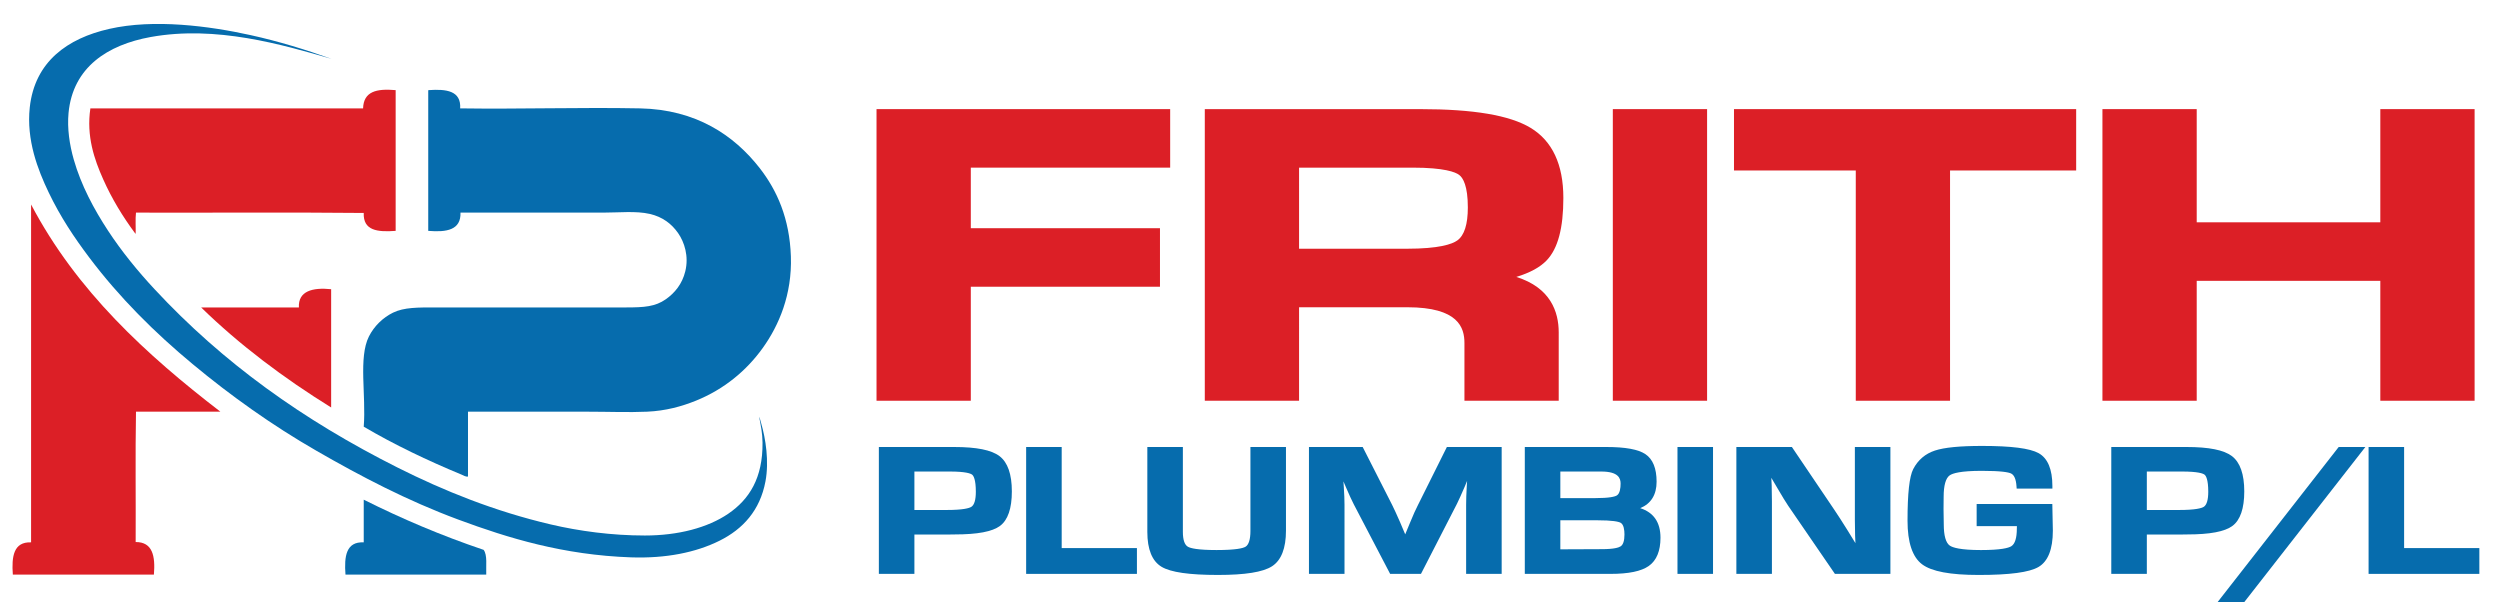 <?xml version="1.0" encoding="utf-8"?>
<!-- Generator: Adobe Illustrator 15.0.0, SVG Export Plug-In . SVG Version: 6.00 Build 0)  -->
<!DOCTYPE svg PUBLIC "-//W3C//DTD SVG 1.1//EN" "http://www.w3.org/Graphics/SVG/1.1/DTD/svg11.dtd">
<svg version="1.1" id="Layer_1" xmlns="http://www.w3.org/2000/svg" xmlns:xlink="http://www.w3.org/1999/xlink" x="0px" y="0px"
	 width="400px" height="96.333px" viewBox="0 0 400 96.333" enable-background="new 0 0 400 96.333" xml:space="preserve">
<g>
	<g>
		<polygon fill="#DC1F26" points="140.244,64.119 155.329,64.119 155.329,45.877 185.595,45.877 185.595,36.514 155.329,36.514 
			155.329,26.822 187.227,26.822 187.227,17.459 140.244,17.459 		"/>
		<path fill="#DC1F26" d="M250.137,31.669c0-5.346-1.767-9.12-5.25-11.218c-3.345-2.013-9.134-2.991-17.698-2.991h-34.421v46.659
			h15.084V49.16h17.31c8.2,0,9.149,3.268,9.149,5.723v9.236h15.084V53.194c0-3.31-1.313-7.173-6.788-8.885
			c2.212-0.674,3.82-1.555,4.867-2.657C249.265,39.768,250.137,36.502,250.137,31.669z M207.852,26.822h18.149
			c5.137,0,6.878,0.725,7.456,1.157c0.637,0.475,1.397,1.766,1.397,5.217c0,2.7-0.565,4.472-1.678,5.271
			c-0.845,0.607-2.931,1.33-8.066,1.33h-17.259V26.822z"/>
		<rect x="258.051" y="17.459" fill="#DC1F26" width="15.083" height="46.659"/>
		<polygon fill="#DC1F26" points="277.438,27.277 296.924,27.277 296.924,64.119 312.007,64.119 312.007,27.277 332.186,27.277 
			332.186,17.459 277.438,17.459 		"/>
		<polygon fill="#DC1F26" points="380.852,17.459 380.852,35.57 351.474,35.57 351.474,17.459 336.39,17.459 336.39,64.119 
			351.474,64.119 351.474,44.934 380.852,44.934 380.852,64.119 395.936,64.119 395.936,17.459 		"/>
	</g>
	<g>
		<path fill="#066CAD" d="M159.919,72.978c-1.294-0.981-3.671-1.458-7.271-1.458h-12.03v20.301h5.687v-6.295h5.334l1.124-0.016
			c3.634,0,6.002-0.445,7.238-1.364c1.259-0.934,1.896-2.792,1.896-5.523C161.896,75.874,161.231,73.976,159.919,72.978z
			 M156.134,78.692c0,1.266-0.244,2.093-0.707,2.392c-0.362,0.235-1.346,0.514-3.982,0.514h-5.141v-6.153h5.63
			c2.593,0,3.375,0.317,3.612,0.505C155.765,76.126,156.134,76.716,156.134,78.692z"/>
		<polygon fill="#066CAD" points="169.87,71.52 164.184,71.52 164.184,91.821 181.908,91.821 181.908,87.693 169.87,87.693 		"/>
		<path fill="#066CAD" d="M200.069,84.961c0,1.342-0.273,2.213-0.788,2.517c-0.406,0.243-1.54,0.529-4.635,0.529
			c-3.021,0-4.156-0.286-4.576-0.525c-0.537-0.305-0.81-1.108-0.81-2.379V71.52h-5.687v13.584c0,2.805,0.77,4.686,2.288,5.59
			c1.468,0.874,4.417,1.298,9.011,1.298c4.355,0,7.182-0.452,8.633-1.376c1.493-0.952,2.25-2.879,2.25-5.727V71.52h-5.687V84.961z"
			/>
		<path fill="#066CAD" d="M226.88,80.792c-0.346,0.667-0.757,1.579-1.221,2.712l-0.825,1.992l-0.851-2.012
			c-0.513-1.169-0.934-2.084-1.251-2.719l-4.701-9.245h-8.597v20.301h5.688V80.792c0-0.799-0.039-1.765-0.114-2.869l-0.059-0.901
			l0.405,0.946c0.517,1.203,0.938,2.119,1.254,2.727l5.814,11.125h4.934l5.761-11.219c0.292-0.59,0.707-1.504,1.231-2.723
			l0.386-0.931l-0.057,0.936c-0.065,1.079-0.097,2.056-0.097,2.908v11.028h5.687V71.52h-8.766L226.88,80.792z"/>
		<path fill="#066CAD" d="M262.434,81.305c1.741-0.726,2.621-2.149,2.621-4.239c0-2.125-0.602-3.604-1.787-4.4
			c-1.151-0.771-3.204-1.146-6.274-1.146h-13.026v20.301h13.705c2.922,0,4.93-0.417,6.141-1.274
			c1.236-0.875,1.863-2.396,1.863-4.516C265.676,83.575,264.587,81.991,262.434,81.305z M258.692,79.272
			c-0.32,0.195-1.183,0.427-3.485,0.427h-5.553v-4.253h6.551c2.769,0,3.091,1.104,3.091,1.935
			C259.296,78.075,259.19,78.971,258.692,79.272z M249.654,83.243h5.816c2.57,0,3.505,0.219,3.835,0.404
			c0.502,0.283,0.609,1.173,0.609,1.871c0,0.982-0.202,1.62-0.601,1.89c-0.31,0.207-1.084,0.457-3.021,0.457l-6.639,0.028V83.243z"
			/>
		<rect x="268.397" y="71.52" fill="#066CAD" width="5.687" height="20.301"/>
		<path fill="#066CAD" d="M296.779,83.155l0.037,2.524l0.055,1.229l-1.313-2.136c-0.77-1.235-1.463-2.31-2.06-3.195l-6.797-10.058
			h-8.882v20.301h5.688V80.228l-0.037-2.568l-0.056-1.208l0.987,1.675c0.791,1.356,1.357,2.279,1.728,2.822l7.457,10.871h8.879
			V71.52h-5.686V83.155z"/>
		<path fill="#066CAD" d="M316.264,80.641v3.542h6.442l-0.011,0.393c0,1.504-0.299,2.457-0.889,2.822
			c-0.447,0.279-1.654,0.61-4.853,0.61c-3.282,0-4.528-0.391-4.995-0.718c-0.625-0.438-0.954-1.602-0.954-3.364l-0.038-2.487
			l0.018-1.96c0-1.795,0.333-2.979,0.964-3.421c0.473-0.332,1.744-0.724,5.137-0.724c3.142,0,4.282,0.23,4.686,0.423
			c0.502,0.238,0.794,0.925,0.868,2.037l0.028,0.378h5.715v-0.408c0-2.676-0.742-4.446-2.203-5.259
			c-1.404-0.777-4.36-1.157-9.037-1.157c-3.562,0-6.027,0.243-7.535,0.734c-1.557,0.508-2.729,1.506-3.491,2.972
			c-0.615,1.193-0.911,3.896-0.911,8.267c0,3.46,0.783,5.803,2.326,6.964c1.526,1.149,4.491,1.708,9.065,1.708
			c4.959,0,8.087-0.417,9.562-1.276c1.523-0.888,2.299-2.838,2.299-5.805l-0.085-4.27H316.264z"/>
		<path fill="#066CAD" d="M359.083,78.623c0-2.749-0.664-4.647-1.975-5.645c-1.296-0.981-3.675-1.458-7.271-1.458h-12.031v20.301
			h5.688v-6.295h5.332l1.124-0.016c3.634,0,6.003-0.445,7.24-1.364C358.445,83.211,359.083,81.354,359.083,78.623z M353.322,78.692
			c0,1.266-0.246,2.093-0.707,2.392c-0.362,0.235-1.347,0.514-3.981,0.514h-5.141v-6.153h5.628c2.593,0,3.376,0.317,3.611,0.505
			C352.953,76.126,353.322,76.716,353.322,78.692z"/>
		<polygon fill="#066CAD" points="353.768,97.675 358.036,97.675 378.458,71.52 374.19,71.52 		"/>
		<polygon fill="#066CAD" points="384.658,87.693 384.658,71.52 378.973,71.52 378.973,91.821 396.696,91.821 396.696,87.693 		"/>
	</g>
	<g>
		<path fill-rule="evenodd" clip-rule="evenodd" fill="#066CAD" d="M77.382,87.978c0.623,0.834,0.362,2.553,0.416,3.961
			c-7.507,0-15.014,0-22.52,0c-0.224-2.917,0.086-5.303,2.919-5.162c0-2.224,0-4.448,0-6.672c0-0.052,0-0.105,0-0.158
			C64.238,82.977,70.599,85.685,77.382,87.978z"/>
		<g>
			<path fill-rule="evenodd" clip-rule="evenodd" fill="#066CAD" d="M68.572,14.42c2.857-0.198,5.222,0.096,5.056,2.92
				c9.481,0.141,19.323-0.188,28.777,0c8.926,0.176,15.016,4.269,19.132,9.537c2.809,3.599,4.796,8.103,5.004,14.13
				c0.212,6.14-1.929,11.075-4.484,14.646c-2.624,3.672-6.232,6.641-10.686,8.447c-2.316,0.938-4.868,1.637-7.821,1.77
				c-2.986,0.136-6.19,0-9.539,0c-6.379,0-12.758,0-19.131,0c0,3.459,0,6.918,0,10.374c-0.369,0.076-0.729-0.182-1.044-0.31
				c-5.393-2.23-10.789-4.805-15.638-7.664c0.399-4.985-0.873-11.062,0.833-14.442c0.829-1.641,2.225-3.007,3.857-3.805
				c1.767-0.862,4.018-0.833,6.778-0.833c10.06,0,20.479,0,30.497,0c2.915,0,4.676-0.124,6.359-1.304
				c1.43-1.002,2.63-2.434,3.127-4.483c0.587-2.415-0.141-4.651-1.146-6.1c-1.035-1.486-2.485-2.605-4.536-3.075
				c-2.215-0.507-4.917-0.209-7.455-0.209c-7.719,0-15.044,0-22.832,0c0.094,2.79-2.226,3.165-5.161,2.919
				c0-7.454,0-14.908,0-22.364C68.515,14.504,68.51,14.429,68.572,14.42z"/>
			<path fill-rule="evenodd" clip-rule="evenodd" fill="#DC1F26" d="M4.973,32.719c7.277,13.833,18.453,24.052,30.288,33.152
				c-4.501,0-9.002,0-13.502,0c-0.122,6.848-0.017,13.921-0.053,20.855c2.724-0.012,3.162,2.261,2.919,5.212
				c-7.524,0-15.048,0-22.571,0c-0.215-2.909,0.122-5.266,2.919-5.162C4.973,68.757,4.973,50.737,4.973,32.719z"/>
			<path fill-rule="evenodd" clip-rule="evenodd" fill="#DC1F26" d="M52.984,46.272c0,6.307,0,12.616,0,18.924
				c-7.557-4.676-14.699-10.046-20.799-16.004c5.213,0,10.425,0,15.638,0C47.685,46.559,50.018,45.969,52.984,46.272z"/>
			<path fill-rule="evenodd" clip-rule="evenodd" fill="#066CAD" d="M53.037,9.417c-7.914-2.282-18.45-5.389-28.933-3.494
				c-6.843,1.24-12.443,4.806-13.137,12.147c-0.235,2.499,0.167,5.112,0.834,7.455c1.174,4.116,3.234,7.948,5.474,11.366
				c2.233,3.404,4.826,6.555,7.456,9.382C35.652,58.028,48.475,67.2,63.567,74.787c7.495,3.769,15.602,7.025,24.554,9.123
				c4.563,1.069,9.756,1.772,15.064,1.772c5.319,0,10.047-1.242,13.346-3.492c3.354-2.292,5.532-5.707,5.474-11.364
				c-0.017-1.583-0.266-2.632-0.469-3.755c-0.196-1.076,0.167,0.357,0.26,0.679c0.705,2.437,1.284,6.048,0.677,9.28
				c-0.87,4.622-3.584,7.612-7.349,9.486c-3.799,1.891-8.604,2.851-14.179,2.66c-10.768-0.374-19.601-3.068-27.629-6.047
				c-8.182-3.039-15.584-6.918-22.678-11.001c-7.094-4.083-13.688-8.787-19.809-13.868c-6.09-5.052-11.723-10.648-16.579-17.099
				c-2.39-3.176-4.577-6.441-6.463-10.373C6.046,27.158,4.2,22.397,4.763,17.183C5.556,9.854,10.813,6.132,17.483,4.621
				c7.18-1.629,15.993-0.459,22.573,0.989C44.702,6.633,48.955,7.965,53.037,9.417z"/>
			<path fill-rule="evenodd" clip-rule="evenodd" fill="#DC1F26" d="M14.461,17.34c14.542,0,29.087,0,43.632,0
				c0.084-2.706,2.126-3.19,5.212-2.92c0,7.507,0,15.014,0,22.52c-2.942,0.219-5.217-0.048-5.108-2.866
				c-12.042-0.123-24.311-0.019-36.439-0.054c-0.12,0.977-0.02,2.447-0.053,3.337c-0.017,0.073-0.092,0.005-0.104-0.053
				c-1.918-2.584-3.691-5.466-5.107-8.653C15.107,25.538,13.792,21.795,14.461,17.34z"/>
		</g>
	</g>
</g>
</svg>
